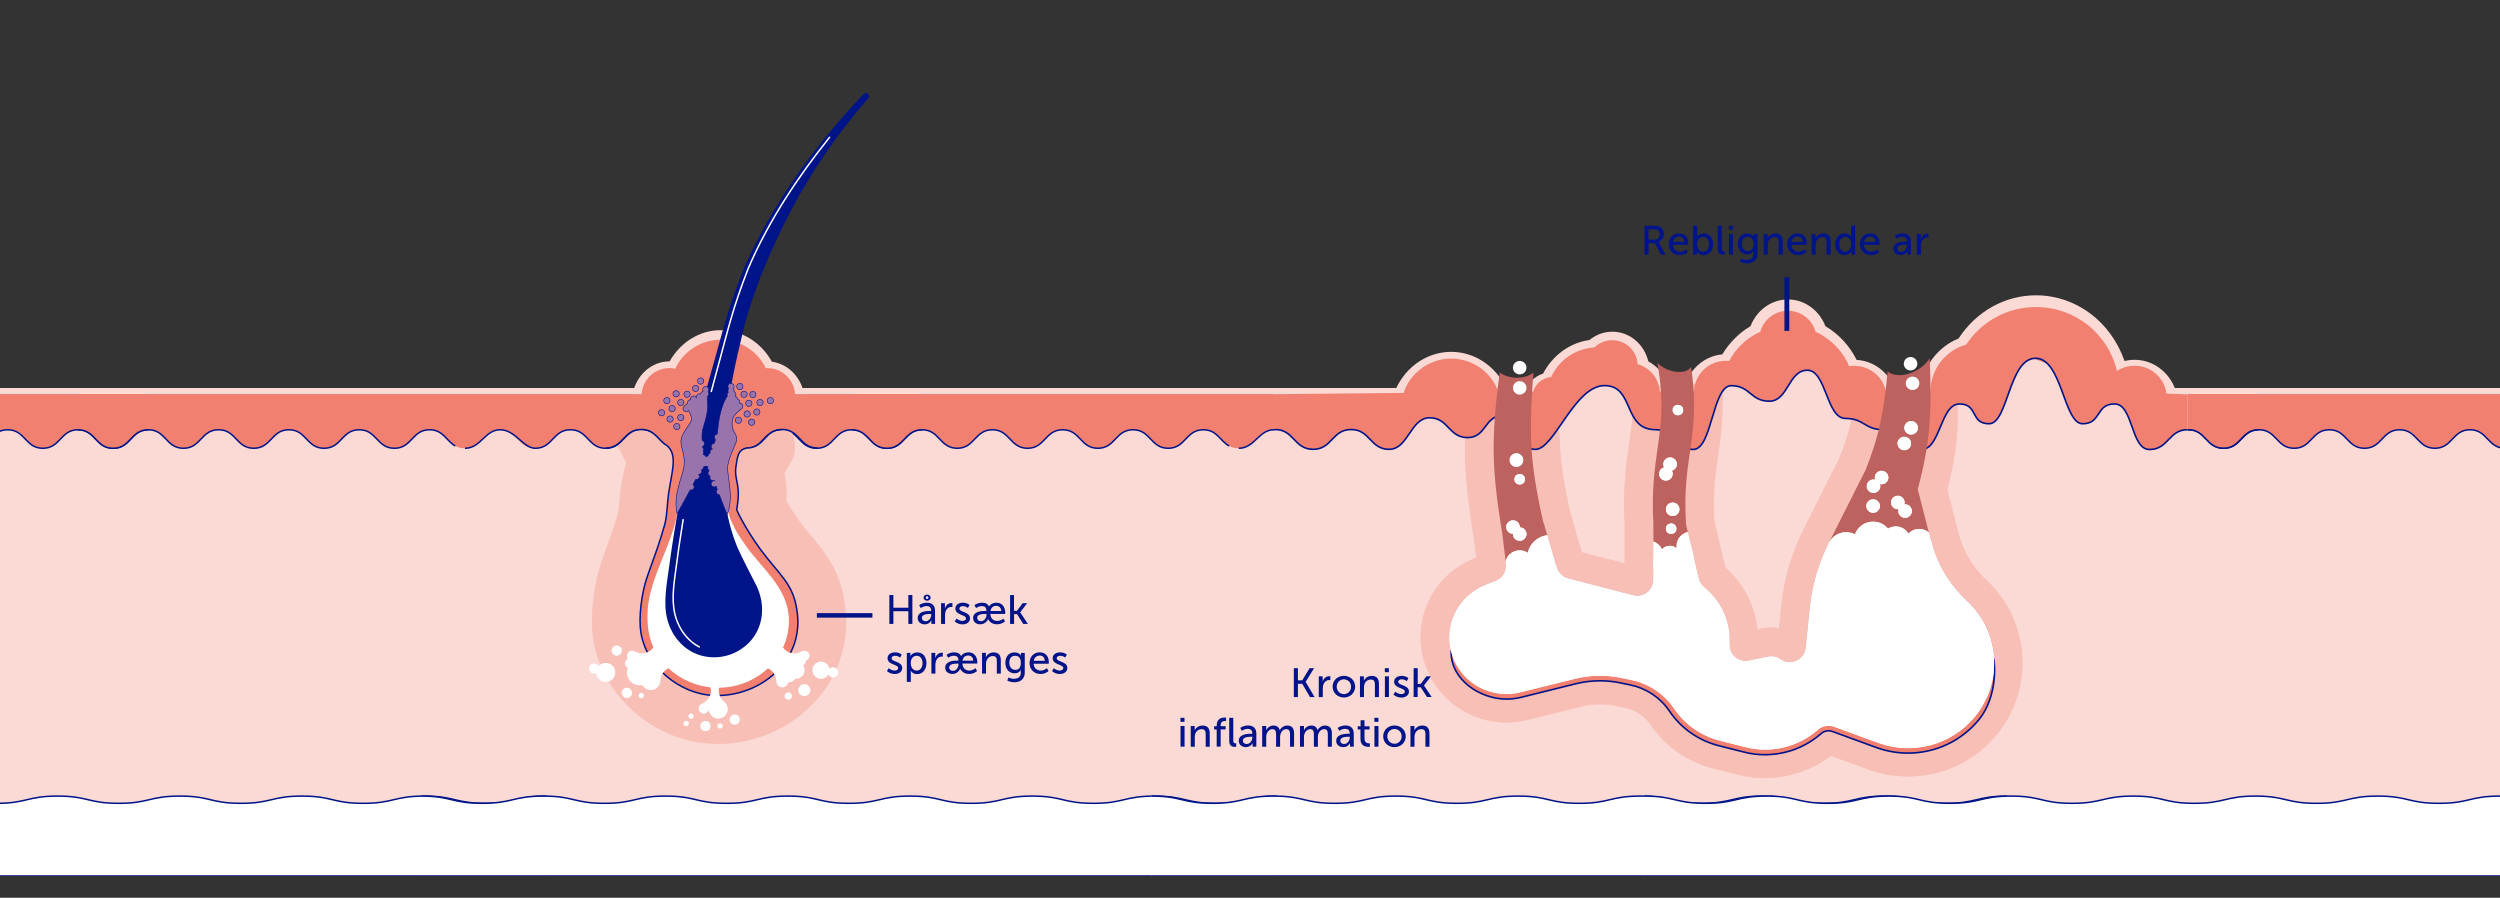 <?xml version="1.0" encoding="UTF-8"?>
<svg id="Layer_1" data-name="Layer 1" xmlns="http://www.w3.org/2000/svg" xmlns:xlink="http://www.w3.org/1999/xlink" viewBox="0 0 428.03 153.7">
  <rect x="0" y="0" width="428.03" height="153.7" fill="#333333" stroke="none"/>
  <defs>
    <style>
      .cls-1, .cls-2, .cls-3, .cls-4, .cls-5, .cls-6, .cls-7, .cls-8 {
        fill: none;
      }

      .cls-2 {
        stroke-width: .1px;
      }

      .cls-2, .cls-9, .cls-4, .cls-5, .cls-6, .cls-7, .cls-8 {
        stroke: #001489;
        stroke-miterlimit: 10;
      }

      .cls-10, .cls-9 {
        fill: #f18070;
      }

      .cls-11 {
        fill: #f8bfb7;
      }

      .cls-12 {
        clip-path: url(#clippath-1);
      }

      .cls-13 {
        clip-path: url(#clippath-2);
      }

      .cls-3 {
        stroke: #fff;
        stroke-linecap: round;
        stroke-linejoin: round;
      }

      .cls-3, .cls-7 {
        stroke-width: .26px;
      }

      .cls-14 {
        fill: #fff;
      }

      .cls-15 {
        fill: #fbd9d4;
      }

      .cls-16 {
        fill: #001489;
      }

      .cls-9, .cls-6 {
        stroke-width: .28px;
      }

      .cls-17 {
        fill: #9873ac;
      }

      .cls-4 {
        stroke-width: .83px;
      }

      .cls-5 {
        stroke-width: .77px;
      }

      .cls-8 {
        stroke-width: .26px;
      }

      .cls-18 {
        fill: #bd625e;
      }

      .cls-19 {
        clip-path: url(#clippath);
      }
    </style>
    <clipPath id="clippath">
      <rect class="cls-1" width="428.03" height="149.94"/>
    </clipPath>
    <clipPath id="clippath-1">
      <path class="cls-1" d="M336.77,102.91c-3.02-2.8-5.16-6.4-6.18-10.37l-2.21-8.63-.06-.02c.93-3.49,1.68-7.06,1.97-10.63.48-5.55.16-10.91-.14-16.37h-6.48c-.33,5.08-.65,10.3-1.67,15.2-.61,2.96-1.55,5.76-2.65,8.54h-.03s-6.14,12.2-6.14,12.2c-1.79,3.56-2.91,7.4-3.31,11.36l-.68,6.71c-.21,2.09-2.62,3.17-4.35,1.97-.63-.44-1.41-.6-2.17-.44l-3.22.67c-1.72.36-3.34-.94-3.34-2.68v-.93c0-3.4-1.52-6.62-4.16-8.79l-.21-.17c-.46-.38-.79-.91-.92-1.49l-2.15-9.25c-.35-5.32.15-8.85.65-12.27.79-5.48,1.53-10.65-1.15-21.27l-5.41,1.34c2.42,9.57,1.78,14.02,1.04,19.16-.49,3.44-1.04,7.28-.72,12.89v9.64c0,1.8-1.72,3.11-3.48,2.65l-11.14-2.89c-.95-.25-1.69-.97-1.96-1.9l-2.22-7.65h-.04c-1.1-4.91-2.02-9.77-2.12-14.8-.12-5.75.49-11.66,1.02-17.45l-5.32-.65c-.89,6.01-1.85,11.92-2.06,18.06-.22,5.6.54,11.28,1.46,16.77l.62,5.15c.15,1.23-.55,2.4-1.71,2.86l-1.87.75c-4.9,1.97-7.33,7.41-5.51,12.32,1.73,4.65,6.73,7.27,11.59,6.06l9.31-2.31c2.58-.64,5.28-.7,7.89-.17l1.75.36c3,.61,5.63,2.36,7.33,4.87,1.85,2.75,4.67,4.72,7.9,5.54l4.35,1.1c4.37,1.11,9.01,0,12.39-2.97.76-.67,1.84-.87,2.8-.52l7.56,2.76c5.92,2.16,12.57.35,16.54-4.49h0c4.86-5.93,4.27-14.56-1.36-19.78Z"/>
    </clipPath>
    <clipPath id="clippath-2">
      <path class="cls-1" d="M336.77,102.91c-3.02-2.8-5.16-6.4-6.18-10.37l-2.21-8.63-.06-.02c.93-3.49,1.68-7.06,1.97-10.63.48-5.55.16-10.91-.14-16.37h-6.48c-.33,5.08-.65,10.3-1.67,15.2-.61,2.96-1.55,5.76-2.65,8.54h-.03s-6.14,12.2-6.14,12.2c-1.79,3.56-2.91,7.4-3.31,11.36l-.68,6.71c-.21,2.09-2.62,3.17-4.35,1.97-.63-.44-1.41-.6-2.17-.44l-3.22.67c-1.72.36-3.34-.94-3.34-2.68v-.93c0-3.4-1.52-6.62-4.16-8.79l-.21-.17c-.46-.38-.79-.91-.92-1.49l-2.15-9.25c-.35-5.32.15-8.85.65-12.27.79-5.48,1.53-10.65-1.15-21.27l-5.41,1.34c2.42,9.57,1.78,14.02,1.04,19.16-.49,3.44-1.04,7.28-.72,12.89v9.64c0,1.8-1.72,3.11-3.48,2.65l-11.14-2.89c-.95-.25-1.69-.97-1.96-1.9l-2.22-7.65h-.04c-1.1-4.91-2.02-9.77-2.12-14.8-.12-5.75.49-11.66,1.02-17.45l-5.32-.65c-.89,6.01-1.85,11.92-2.06,18.06-.22,5.6.54,11.28,1.46,16.77l.62,5.15c.15,1.23-.55,2.4-1.71,2.86l-1.87.75c-4.9,1.97-7.33,7.41-5.51,12.32,1.73,4.65,6.73,7.27,11.59,6.06l9.31-2.31c2.58-.64,5.28-.7,7.89-.17l1.75.36c3,.61,5.63,2.36,7.33,4.87,1.85,2.75,4.67,4.72,7.9,5.54l4.35,1.1c4.37,1.11,9.01,0,12.39-2.97.76-.67,1.84-.87,2.8-.52l7.56,2.76c5.92,2.16,12.57.35,16.54-4.49h0c4.86-5.93,4.27-14.56-1.36-19.78Z"/>
    </clipPath>
  </defs>
  <g class="cls-19">
    <g>
      <polygon class="cls-15" points="428.03 144.6 -428.03 144.6 -428.03 144.6 -428.03 66.43 -428.03 66.43 428.03 66.43 428.03 144.6"/>
      <g>
        <path class="cls-10" d="M-119.13,67.47v5.98s0,0,0,0v.13c3.01,0,3.01,3.17,6.02,3.17s3.01-3.17,6.02-3.17,3.01,3.17,6.02,3.17,3.01-3.17,6.02-3.17,3.01,3.17,6.02,3.17,3.01-3.17,6.02-3.17,3.01,3.17,6.02,3.17,3.01-3.17,6.02-3.17,3.01,3.17,6.02,3.17,3.01-3.17,6.02-3.17,3.01,3.17,6.02,3.17,3.01-3.17,6.02-3.17,3.01,3.17,6.02,3.17,3.01-3.17,6.02-3.17,3.01,3.17,6.02,3.17,3.01-3.17,6.02-3.17,3.01,3.17,6.02,3.17,3.01-3.17,6.02-3.17,3.01,3.17,6.02,3.17,3.01-3.17,6.02-3.17,3.01,3.17,6.03,3.17,3.01-3.17,6.02-3.17,3.01,3.17,6.03,3.17,3.01-3.17,6.03-3.17v-6.11H-119.13Z"/>
        <path class="cls-7" d="M-52.87,76.75c2.72,0,3.42-3.17,6.02-3.17s3.96,3.17,6.02,3.17c3.01,0,3.01-3.17,6.02-3.17s3.01,3.17,6.02,3.17,3.01-3.17,6.02-3.17,3.01,3.17,6.02,3.17,3.01-3.17,6.02-3.17,3.01,3.17,6.02,3.17,3.01-3.17,6.02-3.17,3.01,3.17,6.03,3.17,3.01-3.17,6.02-3.17,3.01,3.17,6.03,3.17,3.01-3.17,6.03-3.17M-119.13,73.58c3.01,0,3.01,3.17,6.02,3.17s3.01-3.17,6.02-3.17,3.01,3.17,6.02,3.17,3.01-3.17,6.02-3.17,3.01,3.17,6.02,3.17,3.01-3.17,6.02-3.17,3.01,3.17,6.02,3.17,3.01-3.17,6.02-3.17,3.01,3.17,6.02,3.17,3.01-3.17,6.02-3.17c2.34,0,2.86,1.92,4.4,2.77,0,0,0,0,0,0"/>
        <path class="cls-10" d="M290.41,67.47v5.98s0,0,0,0v.13c3.01,0,3.01,3.17,6.02,3.17s3.01-3.17,6.02-3.17,3.01,3.17,6.02,3.17,3.01-3.17,6.02-3.17,3.01,3.17,6.02,3.17,3.01-3.17,6.02-3.17,3.01,3.17,6.02,3.17,3.01-3.17,6.02-3.17,3.01,3.17,6.02,3.17,3.01-3.17,6.02-3.17,3.01,3.17,6.02,3.17,3.01-3.17,6.02-3.17,3.01,3.17,6.02,3.17,3.01-3.17,6.02-3.17,3.01,3.17,6.02,3.17,3.01-3.17,6.02-3.17,3.01,3.17,6.02,3.17,3.01-3.17,6.02-3.17,3.01,3.17,6.02,3.17,3.01-3.17,6.02-3.17,3.01,3.17,6.02,3.17,3.01-3.17,6.02-3.17,3.01,3.17,6.03,3.17,3.01-3.17,6.03-3.17v-6.11h-144.58Z"/>
        <path class="cls-7" d="M356.67,76.75c2.72,0,3.42-3.17,6.02-3.17s3.96,3.17,6.02,3.17c3.01,0,3.01-3.17,6.02-3.17s3.01,3.17,6.02,3.17,3.01-3.17,6.02-3.17,3.01,3.17,6.02,3.17,3.01-3.17,6.02-3.17,3.01,3.17,6.02,3.17,3.01-3.17,6.02-3.17,3.01,3.17,6.03,3.17,3.01-3.17,6.02-3.17,3.01,3.17,6.03,3.17,3.01-3.17,6.03-3.17M290.41,73.58c3.01,0,3.01,3.17,6.02,3.17s3.01-3.17,6.02-3.17,3.01,3.17,6.02,3.17,3.01-3.17,6.02-3.17,3.01,3.17,6.02,3.17,3.01-3.17,6.02-3.17,3.01,3.17,6.02,3.17,3.01-3.17,6.02-3.17,3.01,3.17,6.02,3.17,3.01-3.17,6.02-3.17c2.34,0,2.86,1.92,4.4,2.77,0,0,0,0,0,0"/>
        <path class="cls-10" d="M13.35,67.47v5.98s0,0,0,0v.13c3.01,0,3.01,3.17,6.02,3.17s3.01-3.17,6.02-3.17,3.01,3.17,6.02,3.17,3.01-3.17,6.02-3.17,3.01,3.17,6.02,3.17,3.01-3.17,6.02-3.17,3.01,3.17,6.02,3.17,3.01-3.17,6.02-3.17,3.01,3.17,6.02,3.17,3.01-3.17,6.02-3.17,3.01,3.17,6.02,3.17,3.01-3.17,6.02-3.17,3.01,3.17,6.02,3.17,3.01-3.17,6.02-3.17,3.01,3.17,6.02,3.17,3.01-3.17,6.02-3.17,3.01,3.17,6.02,3.17,3.01-3.17,6.02-3.17,3.01,3.17,6.02,3.17,3.01-3.17,6.02-3.17,3.01,3.17,6.03,3.17,3.01-3.17,6.02-3.17,3.01,3.17,6.03,3.17,3.01-3.17,6.03-3.17v-6.11H13.35Z"/>
        <path class="cls-7" d="M79.61,76.75c2.72,0,3.42-3.17,6.02-3.17s3.96,3.17,6.02,3.17c3.01,0,3.01-3.17,6.02-3.17s3.01,3.17,6.02,3.17,3.01-3.17,6.02-3.17,3.01,3.17,6.02,3.17,3.01-3.17,6.02-3.17,3.01,3.17,6.02,3.17,3.01-3.17,6.02-3.17,3.01,3.17,6.03,3.17,3.01-3.17,6.02-3.17,3.01,3.17,6.03,3.17,3.01-3.17,6.03-3.17M13.35,73.58c3.01,0,3.01,3.17,6.02,3.17s3.01-3.17,6.02-3.17,3.01,3.17,6.02,3.17,3.01-3.17,6.02-3.17,3.01,3.17,6.02,3.17,3.01-3.17,6.02-3.17,3.01,3.17,6.02,3.17,3.01-3.17,6.02-3.17,3.01,3.17,6.02,3.17,3.01-3.17,6.02-3.17c2.34,0,2.86,1.92,4.4,2.77,0,0,0,0,0,0"/>
        <path class="cls-10" d="M145.83,67.47v5.98s0,0,0,0v.13c3.01,0,3.01,3.17,6.02,3.17s3.01-3.17,6.02-3.17,3.01,3.17,6.02,3.17,3.01-3.17,6.02-3.17,3.01,3.17,6.02,3.17,3.01-3.17,6.02-3.17,3.01,3.17,6.02,3.17,3.01-3.17,6.02-3.17,3.01,3.17,6.02,3.17,3.01-3.17,6.02-3.17,3.01,3.17,6.02,3.17,3.01-3.17,6.02-3.17,3.01,3.17,6.02,3.17,3.01-3.17,6.02-3.17,3.01,3.17,6.02,3.17,3.01-3.17,6.02-3.17,3.01,3.17,6.02,3.17,3.01-3.17,6.02-3.17,3.01,3.17,6.02,3.17,3.01-3.17,6.02-3.17,3.01,3.17,6.03,3.17,3.01-3.17,6.02-3.17,3.01,3.17,6.03,3.17,3.01-3.17,6.03-3.17v-6.11h-144.58Z"/>
        <path class="cls-7" d="M212.09,76.75c2.72,0,3.42-3.17,6.02-3.17s3.96,3.17,6.02,3.17c3.01,0,3.01-3.17,6.02-3.17s3.01,3.17,6.02,3.17,3.01-3.17,6.02-3.17,3.01,3.17,6.02,3.17,3.01-3.17,6.02-3.17,3.01,3.17,6.02,3.17,3.01-3.17,6.02-3.17,3.01,3.17,6.03,3.17,3.01-3.17,6.02-3.17,3.01,3.17,6.03,3.17,3.01-3.17,6.03-3.17M145.83,73.58c3.01,0,3.01,3.17,6.02,3.17s3.01-3.17,6.02-3.17,3.01,3.17,6.02,3.17,3.01-3.17,6.02-3.17,3.01,3.17,6.02,3.17,3.01-3.17,6.02-3.17,3.01,3.17,6.02,3.17,3.01-3.17,6.02-3.17,3.01,3.17,6.02,3.17,3.01-3.17,6.02-3.17c2.34,0,2.86,1.92,4.4,2.77,0,0,0,0,0,0"/>
        <path class="cls-10" d="M386.86,71.24v-3.77h-108.55v5.98c3.01,0,3.01,3.17,6.02,3.17s3.01-3.17,6.02-3.17,3.01,3.17,6.02,3.17,3.01-3.17,6.02-3.17,3.01,3.17,6.02,3.17,3.01-3.17,6.02-3.17,3.01,3.17,6.02,3.17,3.01-3.17,6.02-3.17,3.01,3.17,6.02,3.17,3.01-3.17,6.02-3.17,3.01,3.17,6.02,3.17,3.01-3.17,6.02-3.17,3.01,3.17,6.02,3.17,3.01-3.17,6.02-3.17,3.01,3.17,6.02,3.17,3.01-3.17,6.02-3.17,3.01,3.17,6.02,3.17,3.01-3.17,6.02-3.17-2.89-2.21.12-2.21Z"/>
        <path class="cls-7" d="M344.57,76.75c2.72,0,3.42-3.17,6.02-3.17s3.96,3.17,6.02,3.17c3.01,0,3.01-3.17,6.02-3.17s3.01,3.17,6.02,3.17,3.01-3.17,6.02-3.17,3.01,3.17,6.02,3.17,3.01-3.17,6.02-3.17M278.31,73.58c3.01,0,3.01,3.17,6.02,3.17s3.01-3.17,6.02-3.17,3.01,3.17,6.02,3.17,3.01-3.17,6.02-3.17,3.01,3.17,6.02,3.17,3.01-3.17,6.02-3.17,3.01,3.17,6.02,3.17,3.01-3.17,6.02-3.17,3.01,3.17,6.02,3.17,3.01-3.17,6.02-3.17c2.34,0,2.86,1.92,4.4,2.77,0,0,0,0,0,0"/>
      </g>
      <g>
        <path class="cls-11" d="M122.77,127.35c-.23,0-.47,0-.7-.01-9.99-.31-19-8.14-20.5-17.84-.6-3.85,0-9.3,1.49-13.56.32-.92.62-1.74.9-2.52.74-2.07,1.33-3.71,1.92-5.87.05-.27.13-1.24.18-1.83.07-.86.14-1.74.28-2.62.24-1.53.56-2.72.79-3.59.02-.08.05-.17.07-.25-.01-.03-1.55-3.09-1.55-3.09l2.81-2.36c4.12-.98,4.2,2.63,6.27,2.5l4.84-2.2-.53-8.71c.82.12,1.57.24,2.32.32.15.02.3.02.46.02.24,0,.18,10.24.51,10.2.5-.06,4.21.86,4.78.83,4.57-.26,3.72-2.57,5.1-2.76l2.11-.43,1.26.3c1.46,4.26-.52,5.43-1.26,7.15.24,1.27.45,2.76.33,4.76.72,1.25,1.84,3.01,3.13,4.6.37.46.72.88,1.05,1.27,2.69,3.24,5.24,6.3,5.93,12.64.63,5.75-1.16,11.3-5.04,15.64-4.24,4.73-10.41,7.45-16.94,7.45h0Z"/>
        <path class="cls-15" d="M137.67,67.47c-.53-2.91-2.75-5.17-5.51-5.54-1.8-3.23-5.05-5.4-8.77-5.4s-6.93,2.15-8.74,5.34c0,0-.01,0-.02,0-3.12,0-5.73,2.41-6.31,5.6h29.34Z"/>
        <path class="cls-10" d="M136.54,105.17c-.49-4.45-2.14-5.86-5.18-9.6-3.04-3.74-5.14-7.91-5.22-8.34.82-4.38-.49-4.92-.12-7.4.28-1.88.4-2.82,1.88-3.12-.48-.14-1.37-.93-2.25-1.65,1.69-.46,3.18-1.42,4.28-2.72.45.14.92.24,1.42.24,2.64,0,4.78-2.14,4.78-4.78s-2.14-4.78-4.78-4.78c-.08,0-.16.02-.24.02-1.39-2.88-4.33-4.87-7.74-4.87s-6.4,2.03-7.77,4.95c-.32-.07-.64-.1-.98-.1-2.64,0-4.78,2.14-4.78,4.78s2.14,4.78,4.78,4.78c.73,0,1.41-.17,2.02-.46.45.56.96,1.07,1.54,1.5-.13-.02-.26-.04-.39-.06-.21.01-3.36,2.74-3.58,2.75,1.79,1.62.87,4.18.27,8.05-.24,1.53-.25,3.88-.66,5.38-.91,3.33-1.78,5.48-2.99,8.93-1.06,3.02-1.5,7.15-1.12,9.57.92,5.91,6.69,10.67,12.59,10.85,7.8.24,15.12-5.77,14.22-13.92Z"/>
        <path class="cls-7" d="M103.8,76.7c3.01,0,3.01-3.17,6.02-3.17,2.34,0,2.86,1.92,4.4,2.77h0c1.79,1.62.87,4.18.27,8.05-.24,1.53-.25,3.88-.66,5.38-.91,3.33-1.78,5.48-2.99,8.93-1.05,3.02-1.5,7.15-1.12,9.57.91,5.91,6.69,10.67,12.59,10.85,7.8.24,15.12-5.77,14.22-13.92-.49-4.45-2.14-5.86-5.18-9.6s-5.14-7.91-5.22-8.34c.82-4.38-.49-4.92-.12-7.4.28-1.88.4-2.82,1.88-3.12,3.01,0,3.01-3.17,6.02-3.17s3.01,3.17,6.02,3.17"/>
        <path class="cls-14" d="M132.2,98.97c-1.48-1.94-3.27-3.74-4.66-5.75-1.15-1.65-2.31-3.48-2.84-5.44,0,0-8.75.19-8.75.19-1.07,5.66-4.63,10.84-5.05,16.33-.25,3.37.4,6.57,2.65,9.18,1.95,2.25,4.72,3.74,7.67,4.15.21.03.42.05.63.07.36.03.73.05,1.09.05,6.7,0,12.13-5.14,12.13-11.48,0-2.9-1.26-5.18-2.87-7.3Z"/>
        <path class="cls-16" d="M115.08,108.15c-1.54-2.83-1.25-5.78-.84-8.85,1.98-14.9,4.09-23.54,8.07-37.55,1.51-5.33,2.38-9.19,5.21-16.16,4.87-10.97,12.13-20.82,20.32-29.47.21-.22.55-.23.77-.02.21.2.23.54.03.75-5.19,5.92-9.65,12.45-13.31,19.36-.76,1.54-1.9,3.72-2.56,5.26-2.05,4.37-3.84,8.99-5.14,13.64-3.49,13.74-5.95,27.73-1.31,38.76.53,1.25,3.28,6.57,3.28,6.57,1.89,4.18.74,8.92-3.46,11.14-2.33,1.23-5.15,1.29-7.51.11-1.55-.78-2.75-2.05-3.56-3.54Z"/>
        <path class="cls-3" d="M121.78,67.02c.44-1.66.91-3.38,1.4-5.2,1.43-5.22,2.25-9,4.92-15.84,3.48-8.13,8.46-15.63,13.93-22.47"/>
        <path class="cls-3" d="M119.72,110.76c-1.47-.77-2.6-2.01-3.37-3.47-1.45-2.78-1.18-5.66-.79-8.67.45-3.52.91-6.68,1.4-9.65"/>
        <g>
          <path class="cls-17" d="M116.02,68.92c0,.3.24.54.54.54s.54-.24.54-.54-.24-.54-.54-.54-.54.24-.54.54ZM117.63,68.05c.3,0,.54-.24.54-.54s-.24-.54-.54-.54-.54.24-.54.54.24.54.54.54ZM119.1,67.05c.3,0,.54-.24.54-.54s-.24-.54-.54-.54-.54.24-.54.54.24.54.54.54ZM119.96,65.78c.3,0,.54-.24.54-.54s-.24-.54-.54-.54-.54.24-.54.54.24.54.54.54ZM115.76,67.97c.3,0,.54-.24.54-.54s-.24-.54-.54-.54-.54.24-.54.54.24.54.54.54ZM126.67,66.72c.3,0,.54-.24.54-.54s-.24-.54-.54-.54-.54.24-.54.54.24.54.54.54ZM126.85,67.51c0,.3.24.54.54.54s.54-.24.54-.54-.24-.54-.54-.54-.54.24-.54.54ZM128.9,68.09c.3,0,.54-.24.54-.54s-.24-.54-.54-.54-.54.24-.54.54.24.54.54.54ZM116.02,71.49c0,.3.24.54.54.54s.54-.24.54-.54-.24-.54-.54-.54-.54.24-.54.54ZM114.53,69.95c0,.3.24.54.54.54s.54-.24.54-.54-.24-.54-.54-.54-.54.24-.54.54ZM113.28,70.13c-.3,0-.54.24-.54.54s.24.54.54.54.54-.24.54-.54-.24-.54-.54-.54ZM114.72,68.59c0-.3-.24-.54-.54-.54s-.54.24-.54.54.24.54.54.54.54-.24.54-.54ZM116.42,73.03c0-.3-.24-.54-.54-.54s-.54.24-.54.54.24.54.54.54.54-.24.54-.54ZM114.72,71.21c-.3,0-.54.24-.54.54s.24.54.54.54.54-.24.54-.54-.24-.54-.54-.54ZM126.42,71.41c-.3,0-.54.24-.54.54s.24.54.54.54.54-.24.54-.54-.24-.54-.54-.54ZM127.67,69.05c0,.3.24.54.54.54s.54-.24.54-.54-.24-.54-.54-.54-.54.24-.54.54ZM128.46,70.88c0-.3-.24-.54-.54-.54s-.54.24-.54.54.24.54.54.54.54-.24.54-.54ZM130.12,68.38c-.3,0-.54.24-.54.54s.24.54.54.54.54-.24.54-.54-.24-.54-.54-.54ZM131.9,68.05c-.3,0-.54.24-.54.54s.24.54.54.54.54-.24.54-.54-.24-.54-.54-.54ZM126.67,68.98s-.01,0-.02,0c0-.04.02-.07.02-.11,0-.26-.18-.46-.42-.52,0,0,0-.02,0-.02,0-.23-.14-.42-.34-.5.05-.08.09-.18.09-.28,0-.22-.14-.41-.33-.5.02-.05.03-.11.03-.16,0-.14-.06-.26-.14-.36.09-.1.14-.22.14-.36,0-.3-.24-.54-.54-.54s-.54.24-.54.54c0,.14.06.26.14.36-.09.1-.14.22-.14.36,0,.1.04.19.08.27-.13.1-.22.25-.22.42,0,.08.02.15.05.22-.76,1.09-1.4,3.11-1.64,5.73-.02.27-.07.54-.12.81-.27.03-.48.25-.48.53,0,.17.08.31.2.41-.08.22-.15.43-.22.64-.29.01-.52.24-.52.54,0,.17.08.31.2.41-.23.06-.4.26-.4.51,0,.07.02.13.04.19-.21.07-.37.27-.37.51,0,0,0,0,0,0-.01,0-.03,0-.04,0-.11,0-.2.04-.28.09-.04-.02-.07-.04-.12-.06-.07-.16-.21-.27-.39-.31.04-.08.08-.16.08-.26s-.03-.19-.08-.27c.05-.08.08-.17.08-.27,0-.16-.08-.3-.19-.4,0-.05,0-.1,0-.15.2-.08.34-.27.34-.5,0-.25-.17-.45-.4-.51,0-.08-.01-.17-.02-.25-.06-.75.03-1.5.27-2.22.4-1.23.92-3.24.6-4.57.07-.09.11-.19.11-.31,0-.08-.02-.16-.05-.23.14-.1.24-.25.24-.43,0-.14-.06-.26-.14-.36.09-.1.14-.22.14-.36,0-.3-.24-.54-.54-.54s-.54.24-.54.54c0,.1.04.19.09.28-.23.05-.41.24-.43.48-.06-.02-.13-.04-.2-.04-.3,0-.54.24-.54.54,0,.02,0,.04.01.06,0,0-.02,0-.02.01-.1-.15-.25-.25-.44-.25-.3,0-.54.24-.54.54,0,.04.01.08.02.11,0,0-.01,0-.02,0-.3,0-.54.24-.54.54,0,.03.01.06.02.09-.2.16-.38.31-.54.45,0,0,0,0,0,0-.13.1-.22.25-.22.42,0,.3.24.54.54.54.15,0,.28-.06.38-.16.39.58.69,1.3.46,1.79-.36.77-1.65,2.17-1.74,3.35-.09,1.18.8,2.39.53,4.35-.27,1.96-1.91,4.83-1.18,8.13,0,0,1.15-1.99,2.24-4.06.05.01.09.03.14.03.3,0,.54-.24.54-.54,0-.17-.08-.31-.2-.41.16-.3.3-.6.45-.89.04,0,.07.02.11.02.3,0,.54-.24.54-.54,0-.13-.05-.25-.13-.34,0,0,0,0,0,0,.3,0,.54-.24.54-.54,0-.09-.02-.16-.06-.23.21-.07.37-.27.37-.51.14,0,.26-.06.35-.14.09.08.22.14.35.14.01,0,.03,0,.04,0-.03.06-.04.14-.04.21,0,.19.11.36.26.45-.13.1-.22.25-.22.43,0,.24.17.44.39.51-.03.07-.06.15-.06.23,0,.3.24.54.54.54.07,0,.13-.02.19-.04,0,.01,0,.03.01.04-.29,0-.53.24-.53.54s.24.54.54.54c.13,0,.24-.05.33-.12.06.17.12.34.19.52-.11.1-.18.24-.18.4,0,.3.24.53.53.54.41,1.1.87,2.25,1.32,3.36,1.22-2.69.06-6.47.09-7.97.03-1.5,1.4-4,1.53-4.64.26-1.28-1.03-1.48-.71-3.51.16-.98,1.21-1.61,1.62-2.03.01-.01.02-.02.03-.03,0-.01.02-.02.03-.03,0,0,0,0,0,0,.07-.09.12-.2.12-.32,0-.3-.24-.54-.54-.54ZM129.58,70c-.3,0-.54.24-.54.54s.24.54.54.54.54-.24.54-.54-.24-.54-.54-.54ZM128.69,71.75c-.3,0-.54.24-.54.54s.24.54.54.54.54-.24.54-.54-.24-.54-.54-.54Z"/>
          <path class="cls-2" d="M116.02,68.92c0,.3.24.54.54.54s.54-.24.54-.54-.24-.54-.54-.54-.54.24-.54.54ZM117.63,68.05c.3,0,.54-.24.54-.54s-.24-.54-.54-.54-.54.24-.54.54.24.54.54.54ZM119.1,67.05c.3,0,.54-.24.54-.54s-.24-.54-.54-.54-.54.24-.54.54.24.54.54.54ZM119.96,65.78c.3,0,.54-.24.54-.54s-.24-.54-.54-.54-.54.24-.54.54.24.54.54.54ZM115.76,67.97c.3,0,.54-.24.54-.54s-.24-.54-.54-.54-.54.24-.54.54.24.54.54.54ZM126.67,66.72c.3,0,.54-.24.54-.54s-.24-.54-.54-.54-.54.24-.54.54.24.54.54.54ZM126.85,67.51c0,.3.24.54.54.54s.54-.24.54-.54-.24-.54-.54-.54-.54.24-.54.54ZM128.9,68.09c.3,0,.54-.24.54-.54s-.24-.54-.54-.54-.54.24-.54.54.24.54.54.54ZM116.02,71.49c0,.3.24.54.54.54s.54-.24.54-.54-.24-.54-.54-.54-.54.24-.54.54ZM114.53,69.95c0,.3.24.54.54.54s.54-.24.54-.54-.24-.54-.54-.54-.54.24-.54.54ZM113.28,70.13c-.3,0-.54.24-.54.54s.24.54.54.54.54-.24.54-.54-.24-.54-.54-.54ZM114.72,68.59c0-.3-.24-.54-.54-.54s-.54.24-.54.54.24.54.54.54.54-.24.54-.54ZM116.42,73.03c0-.3-.24-.54-.54-.54s-.54.24-.54.54.24.54.54.54.54-.24.54-.54ZM114.72,71.21c-.3,0-.54.24-.54.54s.24.54.54.54.54-.24.54-.54-.24-.54-.54-.54ZM126.42,71.41c-.3,0-.54.24-.54.54s.24.54.54.54.54-.24.54-.54-.24-.54-.54-.54ZM127.67,69.05c0,.3.24.54.54.54s.54-.24.54-.54-.24-.54-.54-.54-.54.24-.54.54ZM128.46,70.88c0-.3-.24-.54-.54-.54s-.54.24-.54.54.24.54.54.54.54-.24.54-.54ZM130.12,68.38c-.3,0-.54.24-.54.54s.24.54.54.54.54-.24.54-.54-.24-.54-.54-.54ZM131.9,68.05c-.3,0-.54.24-.54.54s.24.54.54.54.54-.24.54-.54-.24-.54-.54-.54ZM126.67,68.98s-.01,0-.02,0c0-.04.02-.07.02-.11,0-.26-.18-.46-.42-.52,0,0,0-.02,0-.02,0-.23-.14-.42-.34-.5.05-.08.09-.18.09-.28,0-.22-.14-.41-.33-.5.02-.05.03-.11.03-.16,0-.14-.06-.26-.14-.36.09-.1.14-.22.14-.36,0-.3-.24-.54-.54-.54s-.54.24-.54.54c0,.14.06.26.14.36-.09.1-.14.22-.14.36,0,.1.04.19.08.27-.13.1-.22.25-.22.42,0,.08.02.15.05.22-.76,1.09-1.4,3.11-1.64,5.73-.02.27-.07.54-.12.81-.27.03-.48.25-.48.53,0,.17.08.31.2.41-.08.22-.15.43-.22.64-.29.01-.52.24-.52.54,0,.17.08.31.2.41-.23.06-.4.26-.4.51,0,.07.02.13.04.19-.21.07-.37.27-.37.51,0,0,0,0,0,0-.01,0-.03,0-.04,0-.11,0-.2.04-.28.09-.04-.02-.07-.04-.12-.06-.07-.16-.21-.27-.39-.31.04-.08.08-.16.08-.26s-.03-.19-.08-.27c.05-.08.08-.17.08-.27,0-.16-.08-.3-.19-.4,0-.05,0-.1,0-.15.2-.08.34-.27.34-.5,0-.25-.17-.45-.4-.51,0-.08-.01-.17-.02-.25-.06-.75.03-1.5.27-2.22.4-1.23.92-3.24.6-4.57.07-.09.11-.19.11-.31,0-.08-.02-.16-.05-.23.14-.1.24-.25.24-.43,0-.14-.06-.26-.14-.36.09-.1.14-.22.14-.36,0-.3-.24-.54-.54-.54s-.54.24-.54.54c0,.1.04.19.09.28-.23.05-.41.24-.43.48-.06-.02-.13-.04-.2-.04-.3,0-.54.24-.54.54,0,.02,0,.04.01.06,0,0-.02,0-.02.01-.1-.15-.25-.25-.44-.25-.3,0-.54.24-.54.54,0,.04.01.08.02.11,0,0-.01,0-.02,0-.3,0-.54.24-.54.54,0,.03.01.06.02.09-.2.16-.38.31-.54.45,0,0,0,0,0,0-.13.1-.22.25-.22.42,0,.3.24.54.54.54.15,0,.28-.06.38-.16.39.58.69,1.3.46,1.79-.36.77-1.65,2.17-1.74,3.35-.09,1.18.8,2.39.53,4.35-.27,1.96-1.91,4.83-1.18,8.13,0,0,1.15-1.99,2.24-4.06.05.01.09.03.14.03.3,0,.54-.24.54-.54,0-.17-.08-.31-.2-.41.16-.3.3-.6.45-.89.04,0,.07.02.11.02.3,0,.54-.24.54-.54,0-.13-.05-.25-.13-.34,0,0,0,0,0,0,.3,0,.54-.24.54-.54,0-.09-.02-.16-.06-.23.21-.07.37-.27.37-.51.14,0,.26-.06.35-.14.09.08.22.14.35.14.01,0,.03,0,.04,0-.03.06-.04.14-.04.21,0,.19.11.36.26.45-.13.1-.22.25-.22.43,0,.24.17.44.39.51-.03.07-.06.15-.06.23,0,.3.24.54.54.54.07,0,.13-.02.19-.04,0,.01,0,.03.01.04-.29,0-.53.24-.53.54s.24.54.54.54c.13,0,.24-.05.33-.12.06.17.12.34.19.52-.11.1-.18.24-.18.4,0,.3.24.53.53.54.41,1.1.87,2.25,1.32,3.36,1.22-2.69.06-6.47.09-7.97.03-1.5,1.4-4,1.53-4.64.26-1.28-1.03-1.48-.71-3.51.16-.98,1.21-1.61,1.62-2.03.01-.01.02-.02.03-.03,0-.01.02-.02.03-.03,0,0,0,0,0,0,.07-.09.12-.2.12-.32,0-.3-.24-.54-.54-.54ZM129.58,70c-.3,0-.54.24-.54.54s.24.54.54.54.54-.24.54-.54-.24-.54-.54-.54ZM128.69,71.75c-.3,0-.54.24-.54.54s.24.54.54.54.54-.24.54-.54-.24-.54-.54-.54Z"/>
        </g>
        <path class="cls-14" d="M124.02,120.17c-.82-.63-1.18-1.73-.82-2.75h-1.62c.44,1.23-.18,2.58-1.39,3.07-.03.01-.06.03-.09.04,0,0,0,0,0,0h0c-.28.15-.48.43-.48.77,0,.48.39.88.88.88.46,0,.82-.35.86-.8,0,0,0,.02,0,.03,0,.89.73,1.62,1.62,1.62s1.62-.73,1.62-1.62c0-.5-.23-.94-.58-1.24h0ZM118.04,122.27c-.2.15-.24.44-.08.64s.44.24.64.08.23-.44.08-.64c-.15-.2-.44-.23-.64-.08ZM117.21,123.51c-.2.15-.23.44-.08.64s.44.24.64.08c.2-.15.23-.44.08-.64s-.44-.23-.64-.08ZM123,123.93c-.2.15-.24.44-.08.64.15.2.44.23.64.08.2-.15.24-.44.08-.64-.15-.2-.44-.23-.64-.08ZM126.49,122.67c-.3-.38-.85-.45-1.23-.16-.38.3-.45.85-.16,1.23s.85.45,1.23.16c.38-.3.45-.85.16-1.23ZM120.24,123.61c-.38.3-.45.85-.16,1.23s.85.45,1.23.16c.38-.3.45-.85.16-1.23-.3-.38-.85-.45-1.23-.16Z"/>
        <path class="cls-14" d="M106.29,110.86c-.3-.38-.85-.45-1.23-.16-.38.3-.45.85-.16,1.23s.85.45,1.23.16c.38-.3.45-.85.16-1.23ZM106.79,117.94c-.38.3-.45.85-.16,1.23s.85.45,1.23.16c.38-.3.45-.85.16-1.23-.3-.38-.85-.45-1.23-.16ZM109.51,118.73c-.2.15-.24.44-.08.64.15.2.44.24.64.08s.23-.44.08-.64c-.15-.2-.44-.23-.64-.08ZM102.71,113.84c-.08.07-.16.14-.23.22-.02-.04-.03-.09-.06-.13-.3-.38-.85-.45-1.23-.16-.38.3-.45.85-.16,1.23.25.33.69.41,1.05.25.02.31.13.62.34.88.55.71,1.58.84,2.29.29.71-.55.84-1.58.29-2.29-.55-.71-1.58-.84-2.29-.29ZM111.94,110.76c-.71,1.1-2.15,1.43-3.27.78-.03-.02-.06-.03-.09-.05,0,0,0,0,0,0h0c-.29-.13-.64-.11-.9.09-.37.29-.44.81-.18,1.19-.05.03-.11.04-.15.08-.38.3-.45.85-.16,1.23.08.11.19.19.31.24-.28.7-.19,1.52.3,2.16.53.69,1.39.97,2.19.8.04.08.09.16.15.24.55.71,1.58.84,2.29.29.45-.35.67-.88.63-1.41.09-.93.71-1.77,1.66-2.08l-2.76-3.57ZM108.63,113.12s-.02-.05-.04-.07c.05-.02.09-.04.14-.07v.08s.03.01.03.01c-.05.02-.09.03-.14.05Z"/>
        <path class="cls-14" d="M143.15,114.43c-.35-.27-.82-.22-1.13.07-.06-.35-.24-.69-.55-.92-.64-.5-1.57-.38-2.07.26-.5.64-.38,1.57.26,2.07s1.57.38,2.07-.26c.04-.05.06-.1.1-.15.06.12.13.23.25.32.38.3.94.23,1.23-.16s.23-.94-.16-1.23ZM136.9,117.52c-.35.45-.27,1.1.18,1.44.45.35,1.1.27,1.44-.18.35-.45.27-1.1-.18-1.44-.45-.35-1.1-.27-1.44.18ZM134.46,118.79c-.21.27-.16.67.11.88.27.21.67.16.88-.11.21-.27.16-.67-.11-.88-.27-.21-.67-.16-.88.11ZM137.49,113.95c.11-.06.21-.14.29-.25.14-.18.19-.39.2-.61.16-.05.32-.14.43-.28.3-.38.23-.94-.16-1.23-.27-.21-.62-.23-.9-.09h0s0,0,0,0c-.03.01-.06.03-.09.05-1.12.65-2.57.32-3.27-.78l-2.76,3.57c1.03.34,1.68,1.3,1.68,2.33l.02-.03c0,.32.11.63.38.84.45.35,1.09.27,1.44-.18.1-.14.16-.29.19-.45.44,0,.88-.16,1.17-.54.02-.03.02-.06.04-.08.48.04.97-.16,1.29-.57.39-.51.4-1.19.07-1.7Z"/>
        <g>
          <g>
            <path class="cls-16" d="M152.27,101.88h.69v2.17h2.56v-2.17h.69v4.94h-.69v-2.17h-2.56v2.17h-.69v-4.94Z"/>
            <path class="cls-16" d="M159.27,104.61h.15v-.06c0-.58-.33-.78-.78-.78-.55,0-.99.34-.99.34l-.28-.5s.51-.42,1.32-.42c.9,0,1.4.49,1.4,1.39v2.24h-.63v-.34c0-.16.01-.28.01-.28h-.01s-.29.7-1.13.7c-.61,0-1.21-.37-1.21-1.08,0-1.17,1.54-1.22,2.14-1.22ZM158.49,106.36c.57,0,.95-.6.95-1.13v-.11h-.17c-.51,0-1.44.04-1.44.67,0,.29.22.57.67.57ZM158.13,102.33c0-.33.28-.53.6-.53s.6.2.6.53-.29.52-.6.52-.6-.2-.6-.52ZM158.96,102.33c0-.15-.1-.25-.23-.25-.14,0-.23.1-.23.25,0,.13.09.23.23.23s.23-.1.23-.23Z"/>
            <path class="cls-16" d="M161.12,103.28h.66v.62c0,.15-.01.27-.01.27h.01c.16-.52.57-.92,1.12-.92.09,0,.17.01.17.01v.67s-.09-.02-.2-.02c-.43,0-.83.31-.99.83-.06.2-.08.42-.08.64v1.45h-.68v-3.54Z"/>
            <path class="cls-16" d="M163.78,105.9s.4.41,1.02.41c.29,0,.59-.15.59-.44,0-.65-1.82-.52-1.82-1.67,0-.64.57-1.01,1.28-1.01.78,0,1.14.39,1.14.39l-.27.51s-.32-.31-.88-.31c-.29,0-.58.13-.58.43,0,.64,1.82.5,1.82,1.66,0,.59-.5,1.03-1.28,1.03-.87,0-1.34-.52-1.34-.52l.33-.48Z"/>
            <path class="cls-16" d="M168.71,104.61h.17v-.06c0-.58-.33-.78-.8-.78-.53,0-.97.34-.97.34l-.27-.5s.49-.42,1.3-.42c.66,0,1,.25,1.18.62h.01c.28-.41.72-.62,1.3-.62.95,0,1.48.76,1.48,1.72,0,.08-.01.2-.01.2h-2.54c.03.8.54,1.2,1.18,1.2s1.05-.41,1.05-.41l.28.49s-.53.5-1.37.5c-.71,0-1.25-.34-1.53-.89h-.01c-.06.18-.42.89-1.34.89-.65,0-1.21-.39-1.21-1.08,0-1.11,1.39-1.22,2.12-1.22ZM167.96,106.36c.58,0,.94-.61.94-1.13v-.11h-.33c-.53,0-1.27.1-1.27.67,0,.29.22.57.67.57ZM171.42,104.61c-.02-.6-.41-.88-.84-.88-.52,0-.9.28-1,.88h1.84Z"/>
            <path class="cls-16" d="M172.93,101.88h.68v2.7h.5l.97-1.3h.77l-1.18,1.56h0s1.31,1.98,1.31,1.98h-.79l-1.06-1.67h-.51v1.67h-.68v-4.94Z"/>
            <path class="cls-16" d="M152.17,114.4s.4.41,1.02.41c.29,0,.59-.15.59-.44,0-.65-1.82-.52-1.82-1.67,0-.64.57-1.01,1.28-1.01.78,0,1.14.39,1.14.39l-.27.51s-.32-.31-.88-.31c-.29,0-.58.13-.58.43,0,.64,1.82.5,1.82,1.66,0,.59-.5,1.03-1.28,1.03-.87,0-1.34-.52-1.34-.52l.33-.48Z"/>
            <path class="cls-16" d="M155.26,111.78h.62v.3c0,.14-.01.26-.01.26h.01s.3-.64,1.19-.64c.95,0,1.55.76,1.55,1.86s-.68,1.86-1.6,1.86c-.78,0-1.08-.58-1.08-.58h-.01s.01.13.01.31v1.59h-.68v-4.94ZM156.93,114.82c.56,0,1.02-.46,1.02-1.27s-.41-1.27-1-1.27c-.53,0-1.02.37-1.02,1.27,0,.63.35,1.26,1,1.26Z"/>
            <path class="cls-16" d="M159.47,111.78h.66v.62c0,.15-.01.27-.01.27h.01c.16-.52.57-.92,1.12-.92.09,0,.17.01.17.01v.67s-.09-.02-.2-.02c-.43,0-.83.31-.99.83-.06.2-.08.42-.08.64v1.45h-.68v-3.54Z"/>
            <path class="cls-16" d="M163.93,113.11h.17v-.06c0-.58-.33-.78-.8-.78-.53,0-.97.34-.97.34l-.27-.5s.49-.42,1.3-.42c.66,0,1,.25,1.18.62h.01c.28-.41.72-.62,1.3-.62.95,0,1.48.76,1.48,1.72,0,.08-.01.2-.01.2h-2.54c.03.8.54,1.2,1.18,1.2s1.05-.41,1.05-.41l.28.49s-.53.5-1.37.5c-.71,0-1.25-.34-1.53-.89h-.01c-.06.18-.42.89-1.34.89-.65,0-1.21-.39-1.21-1.08,0-1.11,1.39-1.22,2.12-1.22ZM163.17,114.86c.58,0,.94-.61.94-1.13v-.11h-.33c-.53,0-1.27.1-1.27.67,0,.29.22.57.67.57ZM166.63,113.11c-.02-.6-.41-.88-.84-.88-.52,0-.9.28-1,.88h1.84Z"/>
            <path class="cls-16" d="M168.14,111.78h.66v.47c0,.14-.01.26-.01.26h.01c.14-.31.56-.81,1.33-.81.83,0,1.22.46,1.22,1.36v2.27h-.68v-2.12c0-.5-.1-.89-.67-.89s-.97.36-1.12.87c-.04.14-.06.3-.06.48v1.66h-.68v-3.54Z"/>
            <path class="cls-16" d="M173.65,116.2c.62,0,1.12-.27,1.12-.99v-.26c0-.11,0-.22,0-.22h-.01c-.21.35-.54.55-1.05.55-.99,0-1.58-.79-1.58-1.81s.57-1.77,1.55-1.77c.85,0,1.11.53,1.11.53h.01s0-.05,0-.11v-.33h.65v3.4c0,1.17-.89,1.62-1.79,1.62-.43,0-.87-.12-1.21-.29l.22-.53s.44.24.97.24ZM174.78,113.47c0-.92-.45-1.19-1-1.19-.62,0-.97.45-.97,1.17s.39,1.24,1.03,1.24c.49,0,.94-.29.94-1.22Z"/>
            <path class="cls-16" d="M178.04,111.69c1,0,1.53.74,1.53,1.66,0,.09-.02.29-.02.29h-2.58c.04.78.59,1.17,1.22,1.17s1.05-.41,1.05-.41l.28.5s-.53.5-1.37.5c-1.11,0-1.88-.81-1.88-1.86,0-1.13.76-1.86,1.77-1.86ZM178.88,113.14c-.02-.61-.4-.9-.85-.9-.52,0-.94.32-1.04.9h1.89Z"/>
            <path class="cls-16" d="M180.44,114.4s.4.41,1.02.41c.29,0,.59-.15.59-.44,0-.65-1.82-.52-1.82-1.67,0-.64.57-1.01,1.28-1.01.78,0,1.14.39,1.14.39l-.27.51s-.32-.31-.88-.31c-.29,0-.58.13-.58.43,0,.64,1.82.5,1.82,1.66,0,.59-.5,1.03-1.28,1.03-.87,0-1.34-.52-1.34-.52l.33-.48Z"/>
          </g>
          <line class="cls-5" x1="149.37" y1="105.36" x2="139.86" y2="105.36"/>
        </g>
      </g>
      <g>
        <path class="cls-15" d="M372.69,67.46c-.33-1.27-.94-2.46-1.86-3.46-1.42-1.55-3.33-2.4-5.37-2.4-.58,0-1.15.07-1.71.21-2.35-6.73-8.3-11.25-15.17-11.25-5.31,0-10.22,2.75-13.26,7.4-3.75,1.5-6.4,5.23-6.74,9.5h-3.87c-.33-1.27-.94-2.46-1.86-3.46-1.33-1.44-3.08-2.28-4.97-2.38-1.22-2.44-3.08-4.44-5.35-5.78-1.05-2.73-3.57-4.57-6.41-4.57s-5.36,1.84-6.41,4.57c-1.95,1.15-3.62,2.82-4.83,4.83-1.79.16-3.44.99-4.71,2.37-1.14,1.24-1.82,2.8-2.04,4.41h-2.04c-.25-1.49-.9-2.93-1.96-4.08-.56-.61-1.21-1.11-1.92-1.5-.7-2.94-3.2-5.08-6.16-5.08-1.43,0-2.79.5-3.91,1.42-3.36.47-6.29,2.6-7.94,5.74-1.61.55-2.87,1.85-3.47,3.49h-2.44c-1.54-4.2-5.36-7.2-9.83-7.2s-8.29,2.99-9.83,7.2h-20.33v82.07h156.24v-82.07h-1.87ZM301.5,66.2c0,.07,0,.14,0,.21,0,.36.03.71.07,1.06h-2.43c.69-.43,1.48-.88,2.36-1.27Z"/>
        <g>
          <path class="cls-11" d="M302.21,133.22c-1.54,0-3.08-.19-4.57-.57l-4.35-1.1c-4.41-1.12-8.22-3.8-10.75-7.54-.99-1.46-2.5-2.46-4.25-2.82l-1.75-.36c-.85-.17-1.72-.26-2.59-.26-1.06,0-2.12.13-3.15.38l-9.31,2.31c-1.17.29-2.37.44-3.57.44-6.12,0-11.66-3.83-13.77-9.54-2.76-7.43.87-15.58,8.27-18.55l.35-.14-.41-3.39c-.89-5.28-1.75-11.5-1.5-17.66.11-3.02,2.66-6.09,8.13-6.09s7.93,3.12,7.99,6.22c.08,4.45.91,8.91,1.83,13.1l.13.44,1.88,6.48,7.35,1.9v-6.75c-.33-6.05.28-10.3.77-13.73.27-1.87.5-3.46.58-5.21l.21-4.36,15.33-.97-.19,5.38c-.09,2.73-.43,5.06-.75,7.32-.46,3.23-.9,6.28-.63,10.87l1.9,8.16c3.13,2.74,5.08,6.51,5.5,10.59l.77-.16c.51-.11,1.04-.16,1.56-.16.47,0,.93.04,1.38.12l.4-3.91c.46-4.56,1.75-8.95,3.81-13.05l6.18-12.29c1.06-2.71,1.76-5.03,2.22-7.25l.77-3.76,17.18-.6v5.06c0,3.5-.56,7.36-1.76,12.04l1.91,7.49c.78,3.07,2.43,5.83,4.77,8,7.48,6.95,8.27,18.57,1.81,26.45-3.74,4.56-9.29,7.18-15.22,7.18h0c-2.31,0-4.59-.4-6.76-1.2l-6.45-2.35c-3.22,2.46-7.17,3.81-11.26,3.81Z"/>
          <path class="cls-11" d="M302.21,133.22c-1.54,0-3.08-.19-4.57-.57l-4.35-1.1c-4.41-1.12-8.22-3.8-10.75-7.54-.99-1.46-2.5-2.46-4.25-2.82l-1.75-.36c-.85-.17-1.72-.26-2.59-.26-1.06,0-2.12.13-3.15.38l-9.31,2.31c-1.17.29-2.37.44-3.57.44-6.12,0-11.66-3.83-13.77-9.54-2.76-7.43.87-15.58,8.27-18.55l.35-.14-.41-3.39c-.89-5.28-1.75-11.5-1.5-17.66.11-3.02,2.66-6.09,8.13-6.09s7.93,3.12,7.99,6.22c.08,4.45.91,8.91,1.83,13.1l.13.44,1.88,6.48,7.35,1.9v-6.75c-.33-6.05.28-10.3.77-13.73.27-1.87.5-3.46.58-5.21l.21-4.36,15.33-.97-.19,5.38c-.09,2.73-.43,5.06-.75,7.32-.46,3.23-.9,6.28-.63,10.87l1.9,8.16c3.13,2.74,5.08,6.51,5.5,10.59l.77-.16c.51-.11,1.04-.16,1.56-.16.47,0,.93.04,1.38.12l.4-3.91c.46-4.56,1.75-8.95,3.81-13.05l6.18-12.29c1.06-2.71,1.76-5.03,2.22-7.25l.77-3.76,17.18-.6v5.06c0,3.5-.56,7.36-1.76,12.04l1.91,7.49c.78,3.07,2.43,5.83,4.77,8,7.48,6.95,8.27,18.57,1.81,26.45-3.74,4.56-9.29,7.18-15.22,7.18h0c-2.31,0-4.59-.4-6.76-1.2l-6.45-2.35c-3.22,2.46-7.17,3.81-11.26,3.81Z"/>
        </g>
        <path class="cls-10" d="M370.91,67.36c-.15-1.15-.66-2.26-1.55-3.14-1.88-1.86-4.78-2.09-6.92-.71-1.43-6.26-7.09-10.94-13.86-10.94-5,0-9.4,2.56-11.93,6.42-3.53,1-6.12,4.21-6.12,8.02h-7.65c-.21-1.02-.71-2-1.51-2.79-1.3-1.28-3.08-1.78-4.77-1.52-1.1-2.61-3.17-4.72-5.76-5.9-.57-2.07-2.46-3.59-4.73-3.59s-4.16,1.53-4.73,3.59c-2.29,1.04-4.16,2.8-5.33,5-1.58-.15-3.21.35-4.42,1.55-1.03,1.01-1.55,2.33-1.6,3.66h-5.86c-.09-1.22-.58-2.42-1.53-3.35-.65-.65-1.44-1.07-2.27-1.31-.12-2.28-2.01-4.1-4.34-4.1-1.19,0-2.26.47-3.04,1.23-3.31.2-6.11,2.22-7.41,5.06-1.47.15-2.67,1.15-3.08,2.51l-5.95.06c-1.16-3.32-4.34-5.71-8.09-5.71s-7.04,2.47-8.15,5.87l-22.01.22v6.04c3.25,0,3.25,3.39,6.51,3.39s3.25-3.39,6.51-3.39,3.26,3.39,6.51,3.39,3.67-5.4,6.92-5.4,3.25,3.39,6.51,3.39,2.84-3.79,6.1-3.79,2.26,5.81,5.51,5.81,6.68-10.92,11.84-10.92,3.1,7.54,8.68,7.54c3.26,0,3.26,3.39,6.51,3.39s3.25-10.92,6.51-10.92,3.26,2.66,6.51,2.66,3.25-5.3,6.51-5.3,3.26,8.25,6.51,8.25,3.25,1.93,6.51,1.93,3.25,3.39,6.51,3.39,3.26-7.8,6.51-7.8,1.81,3.39,5.07,3.39c2.79,0,3.29-8.24,6.26-10.59l1.41-.53,2.34.84c2.69,2.68,3.34,10.28,6.02,10.28,3.26,0,2.21-3.39,5.46-3.39s2.74,7.8,6,7.8,3.26-3.39,6.51-3.39v-6.04l-3.65-.14ZM360.33,65.74s0,.01-.01.02l-.04-.04.06.02Z"/>
        <path class="cls-6" d="M218.31,73.54c3.25,0,3.25,3.39,6.51,3.39s3.25-3.39,6.51-3.39,3.25,3.39,6.51,3.39,3.67-5.4,6.92-5.4,3.25,3.39,6.51,3.39,2.84-3.79,6.1-3.79,2.26,5.81,5.51,5.81,6.68-10.92,11.84-10.92,3.1,7.54,8.68,7.54c3.26,0,3.26,3.39,6.51,3.39s3.25-10.92,6.51-10.92,3.26,2.66,6.51,2.66,3.26-5.3,6.51-5.3,3.26,8.25,6.51,8.25,3.25,1.93,6.51,1.93,3.25,3.39,6.51,3.39,3.25-7.8,6.51-7.8,1.81,3.39,5.07,3.39,3.39-11.21,7.95-11.21,4.82,11.21,8.07,11.21,2.21-3.39,5.46-3.39,2.74,7.8,6,7.8,3.26-3.39,6.51-3.39"/>
        <path class="cls-18" d="M336.77,102.91c-3.02-2.8-5.16-6.4-6.18-10.37l-2.21-8.63-.06-.02c.93-3.49,1.68-7.06,1.97-10.63.35-4.05.27-7.99.09-11.95-1.45,2.47-5.29,3.77-7.2,2.3-.26,2.87-.61,5.73-1.18,8.48-.61,2.96-1.55,5.76-2.65,8.54h-.03s-6.14,12.2-6.14,12.2c-1.79,3.56-2.91,7.4-3.31,11.36l-.68,6.71c-.21,2.09-2.62,3.17-4.35,1.97-.63-.44-1.41-.6-2.17-.44l-3.22.67c-1.72.36-3.34-.94-3.34-2.68v-.93c0-3.4-1.52-6.62-4.16-8.79l-.21-.17c-.46-.38-.79-.91-.92-1.49l-2.15-9.25c-.35-5.32.15-8.85.65-12.27.6-4.21,1.18-8.23.21-14.68-1.07,1.54-4.41.8-5.78-.75,1.2,6.61.66,10.39.05,14.65-.49,3.44-1.04,7.28-.72,12.89v9.64c0,1.8-1.72,3.11-3.48,2.65l-11.14-2.89c-.95-.25-1.69-.97-1.96-1.9l-2.22-7.65h-.04c-1.1-4.91-2.02-9.77-2.12-14.8-.08-3.6.13-7.25.43-10.9-1.42,1.19-4.17,1.19-5.78,0-.49,3.58-.88,7.18-1.01,10.85-.22,5.6.54,11.28,1.46,16.77l.62,5.15c.15,1.23-.55,2.4-1.71,2.86l-1.87.75c-4.9,1.97-7.33,7.41-5.51,12.32,1.73,4.65,6.73,7.27,11.59,6.06l9.31-2.31c2.58-.64,5.28-.7,7.89-.17l1.75.36c3,.61,5.63,2.36,7.33,4.87,1.85,2.75,4.67,4.72,7.9,5.54l4.35,1.1c4.37,1.11,9.01,0,12.39-2.97.76-.67,1.84-.87,2.8-.52l7.56,2.76c5.92,2.16,12.57.35,16.54-4.49h0c4.86-5.93,4.27-14.56-1.36-19.78Z"/>
        <path class="cls-9" d="M302.21,129.22c-1.21,0-2.42-.15-3.59-.45l-4.35-1.1c-3.45-.88-6.45-2.97-8.43-5.91-1.58-2.34-3.98-3.93-6.76-4.5l-1.75-.36c-1.11-.23-2.25-.34-3.39-.34-1.38,0-2.77.17-4.11.5l-9.31,2.31c-.85.21-1.73.32-2.61.32h0c-4.46,0-9.5-3.27-9.45-8.05.06-5.73,54.93,6.3,54.93,6.3.25-.05,37.51-9.15,38.01-4.84.39,3.38-.41,7.46-2.59,10.12-2.98,3.64-7.4,5.72-12.14,5.72-1.85,0-3.66-.32-5.4-.95l-7.56-2.76c-.21-.08-.43-.11-.65-.11-.46,0-.91.17-1.25.47-2.65,2.33-6.06,3.62-9.61,3.62Z"/>
        <g class="cls-12">
          <path class="cls-14" d="M257.81,96.54c.15,1.23-.55,2.4-1.71,2.86l-1.87.75c-4.9,1.97-7.33,7.41-5.51,12.32h0c1.73,4.65,6.73,7.27,11.59,6.06l9.31-2.31c2.58-.64,5.28-.7,7.89-.17l1.75.36c3,.61,5.63,2.36,7.33,4.87h0c1.85,2.75,4.67,4.72,7.9,5.54l4.35,1.1c4.37,1.11,9.01,0,12.39-2.97h0c.76-.67,1.84-.87,2.8-.52l7.56,2.76c5.92,2.16,12.57.35,16.54-4.49h0c4.86-5.93,4.27-14.56-1.36-19.78h0c-3.02-2.8-5.16-6.4-6.18-10.37l-17.41.29c-1.79,3.56-2.91,7.4-3.31,11.36l-.68,6.71c-.21,2.09-2.62,3.17-4.35,1.97h0c-.63-.44-1.41-.6-2.17-.44l-3.22.67c-1.72.36-3.34-.94-3.34-2.68v-.93c0-3.4-1.52-6.62-4.16-8.79l-.21-.18c-.46-.38-.79-.91-.92-1.49l-1.32-5.67-6.43,2.24v3.66c0,1.8-1.72,3.11-3.48,2.65l-11.14-2.89c-.95-.25-1.69-.97-1.96-1.9l-8.66-.58Z"/>
          <ellipse class="cls-14" cx="316.09" cy="94.39" rx="3.29" ry="3.26"/>
          <ellipse class="cls-14" cx="320.7" cy="92.58" rx="3.29" ry="3.26"/>
          <ellipse class="cls-14" cx="328.59" cy="93.01" rx="2.48" ry="2.45"/>
          <ellipse class="cls-14" cx="282.26" cy="95.03" rx="2.48" ry="2.45"/>
          <ellipse class="cls-14" cx="289.53" cy="93.48" rx="2.48" ry="2.45"/>
          <ellipse class="cls-14" cx="260.19" cy="96.68" rx="2.48" ry="2.45"/>
          <ellipse class="cls-14" cx="265.39" cy="95.45" rx="3.89" ry="3.84"/>
          <ellipse class="cls-14" cx="285.9" cy="95.22" rx="1.79" ry="1.77"/>
          <ellipse class="cls-14" cx="324.58" cy="92.58" rx="2.48" ry="2.45"/>
          <ellipse class="cls-14" cx="324.93" cy="86.03" rx="1.16" ry="1.15"/>
          <ellipse class="cls-14" cx="326.17" cy="87.5" rx="1.16" ry="1.15"/>
          <ellipse class="cls-14" cx="320.7" cy="86.64" rx="1.16" ry="1.15"/>
          <ellipse class="cls-14" cx="320.77" cy="83.24" rx="1.16" ry="1.15"/>
          <ellipse class="cls-14" cx="322.15" cy="81.76" rx="1.16" ry="1.15"/>
          <ellipse class="cls-14" cx="326.04" cy="75.93" rx="1.16" ry="1.15"/>
          <ellipse class="cls-14" cx="286.38" cy="87.2" rx="1.16" ry="1.15"/>
          <ellipse class="cls-14" cx="285.22" cy="81.13" rx="1.16" ry="1.15"/>
          <ellipse class="cls-14" cx="260.19" cy="91.44" rx="1.16" ry="1.15"/>
          <ellipse class="cls-14" cx="259.04" cy="90.24" rx="1.16" ry="1.15"/>
          <ellipse class="cls-14" cx="259.63" cy="78.77" rx="1.16" ry="1.15"/>
          <ellipse class="cls-14" cx="260.19" cy="62.95" rx="1.16" ry="1.15"/>
          <ellipse class="cls-14" cx="285.94" cy="79.47" rx="1.16" ry="1.15"/>
          <ellipse class="cls-14" cx="327.21" cy="73.25" rx="1.16" ry="1.15"/>
          <ellipse class="cls-14" cx="286.12" cy="90.52" rx=".9" ry=".89"/>
          <ellipse class="cls-14" cx="287.28" cy="70.21" rx=".9" ry=".89"/>
          <ellipse class="cls-14" cx="260.19" cy="82.06" rx=".9" ry=".89"/>
          <ellipse class="cls-14" cx="327.11" cy="62.28" rx="1.16" ry="1.15"/>
        </g>
        <g class="cls-13">
          <path class="cls-14" d="M257.81,96.54c.15,1.23-.55,2.4-1.71,2.86l-1.87.75c-4.9,1.97-7.33,7.41-5.51,12.32h0c1.73,4.65,6.73,7.27,11.59,6.06l9.31-2.31c2.58-.64,5.28-.7,7.89-.17l1.75.36c3,.61,5.63,2.36,7.33,4.87h0c1.85,2.75,4.67,4.72,7.9,5.54l4.35,1.1c4.37,1.11,9.01,0,12.39-2.97h0c.76-.67,1.84-.87,2.8-.52l7.56,2.76c5.92,2.16,12.57.35,16.54-4.49h0c4.86-5.93,4.27-14.56-1.36-19.78h0c-3.02-2.8-5.16-6.4-6.18-10.37l-17.41.29c-1.79,3.56-2.91,7.4-3.31,11.36l-.68,6.71c-.21,2.09-2.62,3.17-4.35,1.97h0c-.63-.44-1.41-.6-2.17-.44l-3.22.67c-1.72.36-3.34-.94-3.34-2.68v-.93c0-3.4-1.52-6.62-4.16-8.79l-.21-.18c-.46-.38-.79-.91-.92-1.49l-1.32-5.67-6.43,2.24v3.66c0,1.8-1.72,3.11-3.48,2.65l-11.14-2.89c-.95-.25-1.69-.97-1.96-1.9l-8.66-.58Z"/>
          <ellipse class="cls-14" cx="316.09" cy="94.39" rx="3.29" ry="3.26"/>
          <ellipse class="cls-14" cx="320.7" cy="92.58" rx="3.29" ry="3.26"/>
          <ellipse class="cls-14" cx="328.59" cy="93.01" rx="2.48" ry="2.45"/>
          <ellipse class="cls-14" cx="282.26" cy="95.03" rx="2.48" ry="2.45"/>
          <ellipse class="cls-14" cx="289.53" cy="93.48" rx="2.48" ry="2.45"/>
          <ellipse class="cls-14" cx="260.19" cy="96.68" rx="2.48" ry="2.45"/>
          <ellipse class="cls-14" cx="265.39" cy="95.45" rx="3.89" ry="3.84"/>
          <ellipse class="cls-14" cx="285.9" cy="95.22" rx="1.79" ry="1.77"/>
          <ellipse class="cls-14" cx="324.58" cy="92.58" rx="2.48" ry="2.45"/>
          <ellipse class="cls-14" cx="324.93" cy="86.03" rx="1.16" ry="1.15"/>
          <ellipse class="cls-14" cx="326.17" cy="87.5" rx="1.16" ry="1.15"/>
          <ellipse class="cls-14" cx="320.7" cy="86.64" rx="1.16" ry="1.15"/>
          <ellipse class="cls-14" cx="320.77" cy="83.24" rx="1.16" ry="1.15"/>
          <ellipse class="cls-14" cx="322.15" cy="81.76" rx="1.16" ry="1.15"/>
          <ellipse class="cls-14" cx="326.04" cy="75.93" rx="1.16" ry="1.15"/>
          <ellipse class="cls-14" cx="286.38" cy="87.2" rx="1.16" ry="1.15"/>
          <ellipse class="cls-14" cx="285.22" cy="81.13" rx="1.16" ry="1.15"/>
          <ellipse class="cls-14" cx="260.19" cy="91.44" rx="1.16" ry="1.15"/>
          <ellipse class="cls-14" cx="259.04" cy="90.24" rx="1.16" ry="1.15"/>
          <ellipse class="cls-14" cx="259.63" cy="78.77" rx="1.16" ry="1.15"/>
          <ellipse class="cls-14" cx="260.19" cy="66.41" rx="1.16" ry="1.15"/>
          <ellipse class="cls-14" cx="285.94" cy="79.47" rx="1.16" ry="1.15"/>
          <ellipse class="cls-14" cx="327.21" cy="73.25" rx="1.16" ry="1.15"/>
          <ellipse class="cls-14" cx="286.12" cy="90.52" rx=".9" ry=".89"/>
          <ellipse class="cls-14" cx="287.28" cy="70.21" rx=".9" ry=".89"/>
          <ellipse class="cls-14" cx="260.19" cy="82.06" rx=".9" ry=".89"/>
          <ellipse class="cls-14" cx="327.45" cy="65.63" rx="1.16" ry="1.15"/>
        </g>
        <g>
          <path class="cls-16" d="M281.56,38.65h1.53c.52,0,.74.04.93.11.51.19.84.69.84,1.34s-.35,1.16-.9,1.34h0s.06.08.15.24l1.06,1.92h-.79l-1.05-1.97h-1.07v1.97h-.7v-4.94ZM283.27,41.03c.54,0,.88-.34.88-.9,0-.36-.14-.62-.4-.76-.13-.07-.3-.11-.69-.11h-.81v1.77h1Z"/>
          <path class="cls-16" d="M287.5,39.97c1.01,0,1.55.74,1.55,1.66,0,.09-.02.29-.02.29h-2.61c.04.78.59,1.17,1.23,1.17s1.06-.41,1.06-.41l.28.5s-.53.5-1.39.5c-1.12,0-1.9-.81-1.9-1.86,0-1.13.77-1.86,1.79-1.86ZM288.35,41.41c-.02-.61-.4-.9-.86-.9-.52,0-.95.32-1.05.9h1.91Z"/>
          <path class="cls-16" d="M289.89,38.65h.69v1.62c0,.17-.01.3-.01.3h.01s.3-.6,1.15-.6c.96,0,1.57.76,1.57,1.86s-.69,1.86-1.63,1.86c-.8,0-1.13-.61-1.13-.61h-.01s.01.11.01.27v.26h-.65v-4.94ZM291.57,43.1c.57,0,1.03-.46,1.03-1.27s-.42-1.27-1.01-1.27c-.54,0-1.03.37-1.03,1.27,0,.63.33,1.26,1.01,1.26Z"/>
          <path class="cls-16" d="M294.1,38.65h.69v3.86c0,.43.17.5.38.5.06,0,.12,0,.12,0v.6s-.11.01-.23.01c-.39,0-.96-.1-.96-.99v-3.98Z"/>
          <path class="cls-16" d="M296.01,38.65h.69v.69h-.69v-.69ZM296.01,40.05h.69v3.54h-.69v-3.54Z"/>
          <path class="cls-16" d="M299.08,44.48c.62,0,1.13-.27,1.13-.99v-.26c0-.11,0-.22,0-.22h-.01c-.21.35-.55.55-1.06.55-1,0-1.6-.79-1.6-1.81s.57-1.77,1.56-1.77c.86,0,1.13.53,1.13.53h.01s0-.05,0-.11v-.33h.66v3.4c0,1.17-.9,1.62-1.81,1.62-.43,0-.88-.12-1.22-.29l.23-.53s.45.24.98.24ZM300.23,41.75c0-.92-.45-1.19-1.01-1.19-.62,0-.98.45-.98,1.17s.4,1.24,1.04,1.24c.5,0,.95-.29.95-1.22Z"/>
          <path class="cls-16" d="M301.97,40.05h.67v.47c0,.14-.01.26-.01.26h.01c.14-.31.57-.81,1.35-.81.84,0,1.23.46,1.23,1.36v2.27h-.69v-2.12c0-.5-.11-.89-.68-.89s-.98.36-1.13.87c-.04.14-.06.3-.06.48v1.66h-.69v-3.54Z"/>
          <path class="cls-16" d="M307.79,39.97c1.01,0,1.55.74,1.55,1.66,0,.09-.02.29-.02.29h-2.61c.04.78.59,1.17,1.23,1.17s1.06-.41,1.06-.41l.28.5s-.53.5-1.39.5c-1.12,0-1.9-.81-1.9-1.86,0-1.13.77-1.86,1.79-1.86ZM308.64,41.41c-.02-.61-.4-.9-.86-.9-.52,0-.95.32-1.05.9h1.91Z"/>
          <path class="cls-16" d="M310.17,40.05h.67v.47c0,.14-.01.26-.01.26h.01c.14-.31.57-.81,1.35-.81.84,0,1.23.46,1.23,1.36v2.27h-.69v-2.12c0-.5-.11-.89-.68-.89s-.98.36-1.13.87c-.04.14-.06.3-.06.48v1.66h-.69v-3.54Z"/>
          <path class="cls-16" d="M315.83,39.97c.83,0,1.1.56,1.1.56h.01s-.01-.1-.01-.24v-1.64h.69v4.94h-.65v-.34c0-.14,0-.24,0-.24h-.01s-.29.66-1.18.66c-.97,0-1.58-.76-1.58-1.86s.67-1.86,1.62-1.86ZM315.92,43.09c.53,0,1.03-.37,1.03-1.27,0-.63-.33-1.26-1.01-1.26-.57,0-1.03.46-1.03,1.27s.42,1.27,1.01,1.27Z"/>
          <path class="cls-16" d="M320.24,39.97c1.01,0,1.55.74,1.55,1.66,0,.09-.02.29-.02.29h-2.61c.04.78.59,1.17,1.23,1.17s1.06-.41,1.06-.41l.28.5s-.53.5-1.39.5c-1.13,0-1.9-.81-1.9-1.86,0-1.13.77-1.86,1.79-1.86ZM321.09,41.41c-.02-.61-.4-.9-.86-.9-.52,0-.95.32-1.05.9h1.91Z"/>
          <path class="cls-16" d="M326.32,41.38h.16v-.06c0-.58-.33-.78-.79-.78-.55,0-1,.34-1,.34l-.28-.5s.52-.42,1.34-.42c.91,0,1.42.49,1.42,1.39v2.24h-.64v-.34c0-.16.01-.28.01-.28h-.01s-.29.7-1.15.7c-.62,0-1.22-.37-1.22-1.08,0-1.17,1.56-1.22,2.16-1.22ZM325.52,43.13c.58,0,.96-.6.96-1.13v-.11h-.18c-.52,0-1.45.04-1.45.67,0,.29.23.57.67.57Z"/>
          <path class="cls-16" d="M328.19,40.05h.67v.62c0,.15-.01.27-.01.27h.01c.16-.52.58-.92,1.13-.92.09,0,.18.01.18.01v.67s-.09-.02-.2-.02c-.44,0-.84.31-1.01.83-.06.2-.08.42-.08.64v1.45h-.69v-3.54Z"/>
        </g>
        <line class="cls-4" x1="305.93" y1="47.48" x2="305.93" y2="56.65"/>
        <g>
          <path class="cls-16" d="M221.52,114.4h.7v2.08h.74l1.26-2.08h.77l-1.45,2.35h0s1.54,2.6,1.54,2.6h-.79l-1.33-2.27h-.74v2.27h-.7v-4.94Z"/>
          <path class="cls-16" d="M225.79,115.8h.67v.62c0,.15-.01.27-.01.27h.01c.16-.52.58-.92,1.13-.92.09,0,.18.01.18.01v.67s-.09-.02-.2-.02c-.44,0-.84.31-1.01.83-.06.2-.08.42-.08.64v1.45h-.69v-3.54Z"/>
          <path class="cls-16" d="M230.09,115.71c1.07,0,1.93.78,1.93,1.85s-.86,1.86-1.93,1.86-1.93-.78-1.93-1.86.86-1.85,1.93-1.85ZM230.09,118.84c.68,0,1.23-.53,1.23-1.27s-.55-1.26-1.23-1.26-1.23.53-1.23,1.26.56,1.27,1.23,1.27Z"/>
          <path class="cls-16" d="M232.84,115.8h.67v.47c0,.14-.01.26-.01.26h.01c.14-.31.57-.81,1.35-.81.84,0,1.23.46,1.23,1.36v2.27h-.69v-2.12c0-.5-.11-.89-.68-.89s-.98.36-1.13.87c-.04.14-.06.3-.06.48v1.66h-.69v-3.54Z"/>
          <path class="cls-16" d="M237.1,114.4h.69v.69h-.69v-.69ZM237.11,115.8h.69v3.54h-.69v-3.54Z"/>
          <path class="cls-16" d="M238.91,118.43s.4.41,1.03.41c.3,0,.59-.15.59-.44,0-.65-1.84-.52-1.84-1.67,0-.64.58-1.01,1.3-1.01.79,0,1.15.39,1.15.39l-.28.51s-.32-.31-.88-.31c-.3,0-.59.13-.59.43,0,.64,1.84.5,1.84,1.66,0,.59-.51,1.03-1.3,1.03-.88,0-1.36-.52-1.36-.52l.33-.48Z"/>
          <path class="cls-16" d="M242.04,114.4h.69v2.7h.5l.98-1.3h.78l-1.19,1.56h0s1.32,1.98,1.32,1.98h-.8l-1.08-1.67h-.52v1.67h-.69v-4.94Z"/>
          <path class="cls-16" d="M202.11,122.9h.69v.69h-.69v-.69ZM202.12,124.3h.69v3.54h-.69v-3.54Z"/>
          <path class="cls-16" d="M203.88,124.3h.67v.47c0,.14-.01.26-.01.26h.01c.14-.31.57-.81,1.34-.81.84,0,1.23.46,1.23,1.36v2.27h-.69v-2.12c0-.5-.11-.89-.68-.89s-.98.36-1.13.87c-.04.14-.06.3-.06.48v1.66h-.69v-3.54Z"/>
          <path class="cls-16" d="M208.32,124.89h-.45v-.55h.45v-.17c0-1.17.89-1.32,1.34-1.32.16,0,.26.02.26.02v.58s-.07-.01-.18-.01c-.26,0-.75.08-.75.74v.15h.85v.55h-.85v2.95h-.68v-2.95ZM210.46,122.9h.69v3.86c0,.43.17.5.38.5.06,0,.12,0,.12,0v.6s-.11.01-.23.01c-.39,0-.96-.1-.96-.99v-3.98Z"/>
          <path class="cls-16" d="M214.25,125.63h.16v-.06c0-.58-.33-.78-.79-.78-.55,0-1,.34-1,.34l-.28-.5s.52-.42,1.34-.42c.91,0,1.42.49,1.42,1.39v2.24h-.64v-.34c0-.16.01-.28.01-.28h-.01s-.29.7-1.15.7c-.62,0-1.22-.37-1.22-1.08,0-1.17,1.56-1.22,2.16-1.22ZM213.46,127.38c.58,0,.96-.6.96-1.13v-.11h-.18c-.52,0-1.45.04-1.45.67,0,.29.23.57.67.57Z"/>
          <path class="cls-16" d="M216.12,124.3h.67v.47c0,.14-.01.26-.01.26h.01c.17-.41.67-.81,1.23-.81.6,0,.96.27,1.08.81h.01c.2-.43.69-.81,1.27-.81.81,0,1.18.46,1.18,1.36v2.27h-.69v-2.12c0-.5-.1-.89-.64-.89-.5,0-.88.42-1.01.9-.04.15-.05.31-.05.49v1.62h-.69v-2.12c0-.46-.07-.89-.62-.89-.52,0-.89.43-1.03.93-.04.14-.04.3-.04.46v1.62h-.69v-3.54Z"/>
          <path class="cls-16" d="M222.59,124.3h.67v.47c0,.14-.01.26-.01.26h.01c.17-.41.67-.81,1.23-.81.6,0,.96.27,1.08.81h.01c.2-.43.69-.81,1.27-.81.81,0,1.18.46,1.18,1.36v2.27h-.69v-2.12c0-.5-.1-.89-.64-.89-.5,0-.88.42-1.01.9-.04.15-.05.31-.05.49v1.62h-.69v-2.12c0-.46-.07-.89-.62-.89-.52,0-.89.43-1.03.93-.04.14-.04.3-.04.46v1.62h-.69v-3.54Z"/>
          <path class="cls-16" d="M230.93,125.63h.16v-.06c0-.58-.33-.78-.79-.78-.55,0-1,.34-1,.34l-.28-.5s.52-.42,1.34-.42c.91,0,1.42.49,1.42,1.39v2.24h-.64v-.34c0-.16.01-.28.01-.28h-.01s-.29.7-1.15.7c-.62,0-1.22-.37-1.22-1.08,0-1.17,1.56-1.22,2.16-1.22ZM230.14,127.38c.58,0,.96-.6.96-1.13v-.11h-.18c-.52,0-1.45.04-1.45.67,0,.29.23.57.67.57Z"/>
          <path class="cls-16" d="M232.93,124.89h-.47v-.55h.49v-1.02h.67v1.02h.86v.55h-.86v1.58c0,.71.5.8.76.8.1,0,.16-.01.16-.01v.6s-.1.01-.24.01c-.46,0-1.37-.14-1.37-1.32v-1.65Z"/>
          <path class="cls-16" d="M235.31,122.9h.69v.69h-.69v-.69ZM235.32,124.3h.69v3.54h-.69v-3.54Z"/>
          <path class="cls-16" d="M238.75,124.21c1.07,0,1.93.78,1.93,1.85s-.86,1.86-1.93,1.86-1.93-.78-1.93-1.86.86-1.85,1.93-1.85ZM238.75,127.34c.68,0,1.23-.53,1.23-1.27s-.55-1.26-1.23-1.26-1.23.53-1.23,1.26.56,1.27,1.23,1.27Z"/>
          <path class="cls-16" d="M241.5,124.3h.67v.47c0,.14-.01.26-.01.26h.01c.14-.31.57-.81,1.34-.81.84,0,1.23.46,1.23,1.36v2.27h-.69v-2.12c0-.5-.11-.89-.68-.89s-.98.36-1.13.87c-.04.14-.06.3-.06.48v1.66h-.69v-3.54Z"/>
        </g>
      </g>
      <g>
        <path class="cls-14" d="M93.58,149.94H-52.93v-13.64c5.23,0,5.23,1.24,10.46,1.24s5.23-1.24,10.46-1.24,5.23,1.24,10.46,1.24,5.23-1.24,10.46-1.24,5.23,1.24,10.47,1.24,5.23-1.24,10.47-1.24,5.23,1.24,10.46,1.24,5.23-1.24,10.47-1.24,5.23,1.24,10.46,1.24,5.23-1.24,10.46-1.24,5.23,1.24,10.47,1.24,5.23-1.24,10.47-1.24,5.23,1.24,10.47,1.24,5.23-1.24,10.47-1.24v13.64Z"/>
        <line class="cls-8" x1="-52.93" y1="149.94" x2="93.58" y2="149.94"/>
        <path class="cls-8" d="M-52.93,136.3c5.23,0,5.23,1.24,10.46,1.24s5.23-1.24,10.46-1.24,5.23,1.24,10.46,1.24,5.23-1.24,10.46-1.24,5.23,1.24,10.47,1.24,5.23-1.24,10.47-1.24,5.23,1.24,10.46,1.24,5.23-1.24,10.47-1.24,5.23,1.24,10.46,1.24,5.23-1.24,10.46-1.24,5.23,1.24,10.47,1.24,5.23-1.24,10.47-1.24,5.23,1.24,10.47,1.24,5.23-1.24,10.47-1.24"/>
        <path class="cls-14" d="M218.61,149.94H72.1v-13.64c5.23,0,5.23,1.24,10.46,1.24s5.23-1.24,10.46-1.24,5.23,1.24,10.46,1.24,5.23-1.24,10.46-1.24,5.23,1.24,10.47,1.24,5.23-1.24,10.47-1.24,5.23,1.24,10.46,1.24,5.23-1.24,10.47-1.24,5.23,1.24,10.46,1.24,5.23-1.24,10.46-1.24,5.23,1.24,10.47,1.24,5.23-1.24,10.47-1.24,5.23,1.24,10.47,1.24,5.23-1.24,10.47-1.24v13.64Z"/>
        <line class="cls-8" x1="72.1" y1="149.94" x2="218.61" y2="149.94"/>
        <path class="cls-8" d="M72.1,136.3c5.23,0,5.23,1.24,10.46,1.24s5.23-1.24,10.46-1.24,5.23,1.24,10.46,1.24,5.23-1.24,10.46-1.24,5.23,1.24,10.47,1.24,5.23-1.24,10.47-1.24,5.23,1.24,10.46,1.24,5.23-1.24,10.47-1.24,5.23,1.24,10.46,1.24,5.23-1.24,10.46-1.24,5.23,1.24,10.47,1.24,5.23-1.24,10.47-1.24,5.23,1.24,10.47,1.24,5.23-1.24,10.47-1.24"/>
        <path class="cls-14" d="M343.65,149.94h-146.51v-13.64c5.23,0,5.23,1.24,10.46,1.24s5.23-1.24,10.46-1.24,5.23,1.24,10.46,1.24,5.23-1.24,10.46-1.24,5.23,1.24,10.47,1.24,5.23-1.24,10.47-1.24,5.23,1.24,10.46,1.24,5.23-1.24,10.47-1.24,5.23,1.24,10.46,1.24,5.23-1.24,10.46-1.24,5.23,1.24,10.47,1.24,5.23-1.24,10.47-1.24,5.23,1.24,10.47,1.24,5.23-1.24,10.47-1.24v13.64Z"/>
        <line class="cls-8" x1="197.14" y1="149.94" x2="343.65" y2="149.94"/>
        <path class="cls-8" d="M197.14,136.3c5.23,0,5.23,1.24,10.46,1.24s5.23-1.24,10.46-1.24,5.23,1.24,10.46,1.24,5.23-1.24,10.46-1.24,5.23,1.24,10.47,1.24,5.23-1.24,10.47-1.24,5.23,1.24,10.46,1.24,5.23-1.24,10.47-1.24,5.23,1.24,10.46,1.24,5.23-1.24,10.46-1.24,5.23,1.24,10.47,1.24,5.23-1.24,10.47-1.24,5.23,1.24,10.47,1.24,5.23-1.24,10.47-1.24"/>
        <path class="cls-14" d="M428.03,149.94h-146.51v-13.64c5.23,0,5.23,1.24,10.46,1.24s5.23-1.24,10.46-1.24,5.23,1.24,10.46,1.24,5.23-1.24,10.46-1.24,5.23,1.24,10.47,1.24,5.23-1.24,10.47-1.24,5.23,1.24,10.46,1.24,5.23-1.24,10.47-1.24,5.23,1.24,10.46,1.24,5.23-1.24,10.46-1.24,5.23,1.24,10.47,1.24,5.23-1.24,10.47-1.24,5.23,1.24,10.47,1.24,5.23-1.24,10.47-1.24v13.64Z"/>
        <line class="cls-8" x1="281.52" y1="149.94" x2="428.03" y2="149.94"/>
        <path class="cls-8" d="M281.52,136.3c5.23,0,5.23,1.24,10.46,1.24s5.23-1.24,10.46-1.24,5.23,1.24,10.46,1.24,5.23-1.24,10.46-1.24,5.23,1.24,10.47,1.24,5.23-1.24,10.47-1.24,5.23,1.24,10.46,1.24,5.23-1.24,10.47-1.24,5.23,1.24,10.46,1.24,5.23-1.24,10.46-1.24,5.23,1.24,10.47,1.24,5.23-1.24,10.47-1.24,5.23,1.24,10.47,1.24,5.23-1.24,10.47-1.24"/>
      </g>
    </g>
  </g>
</svg>